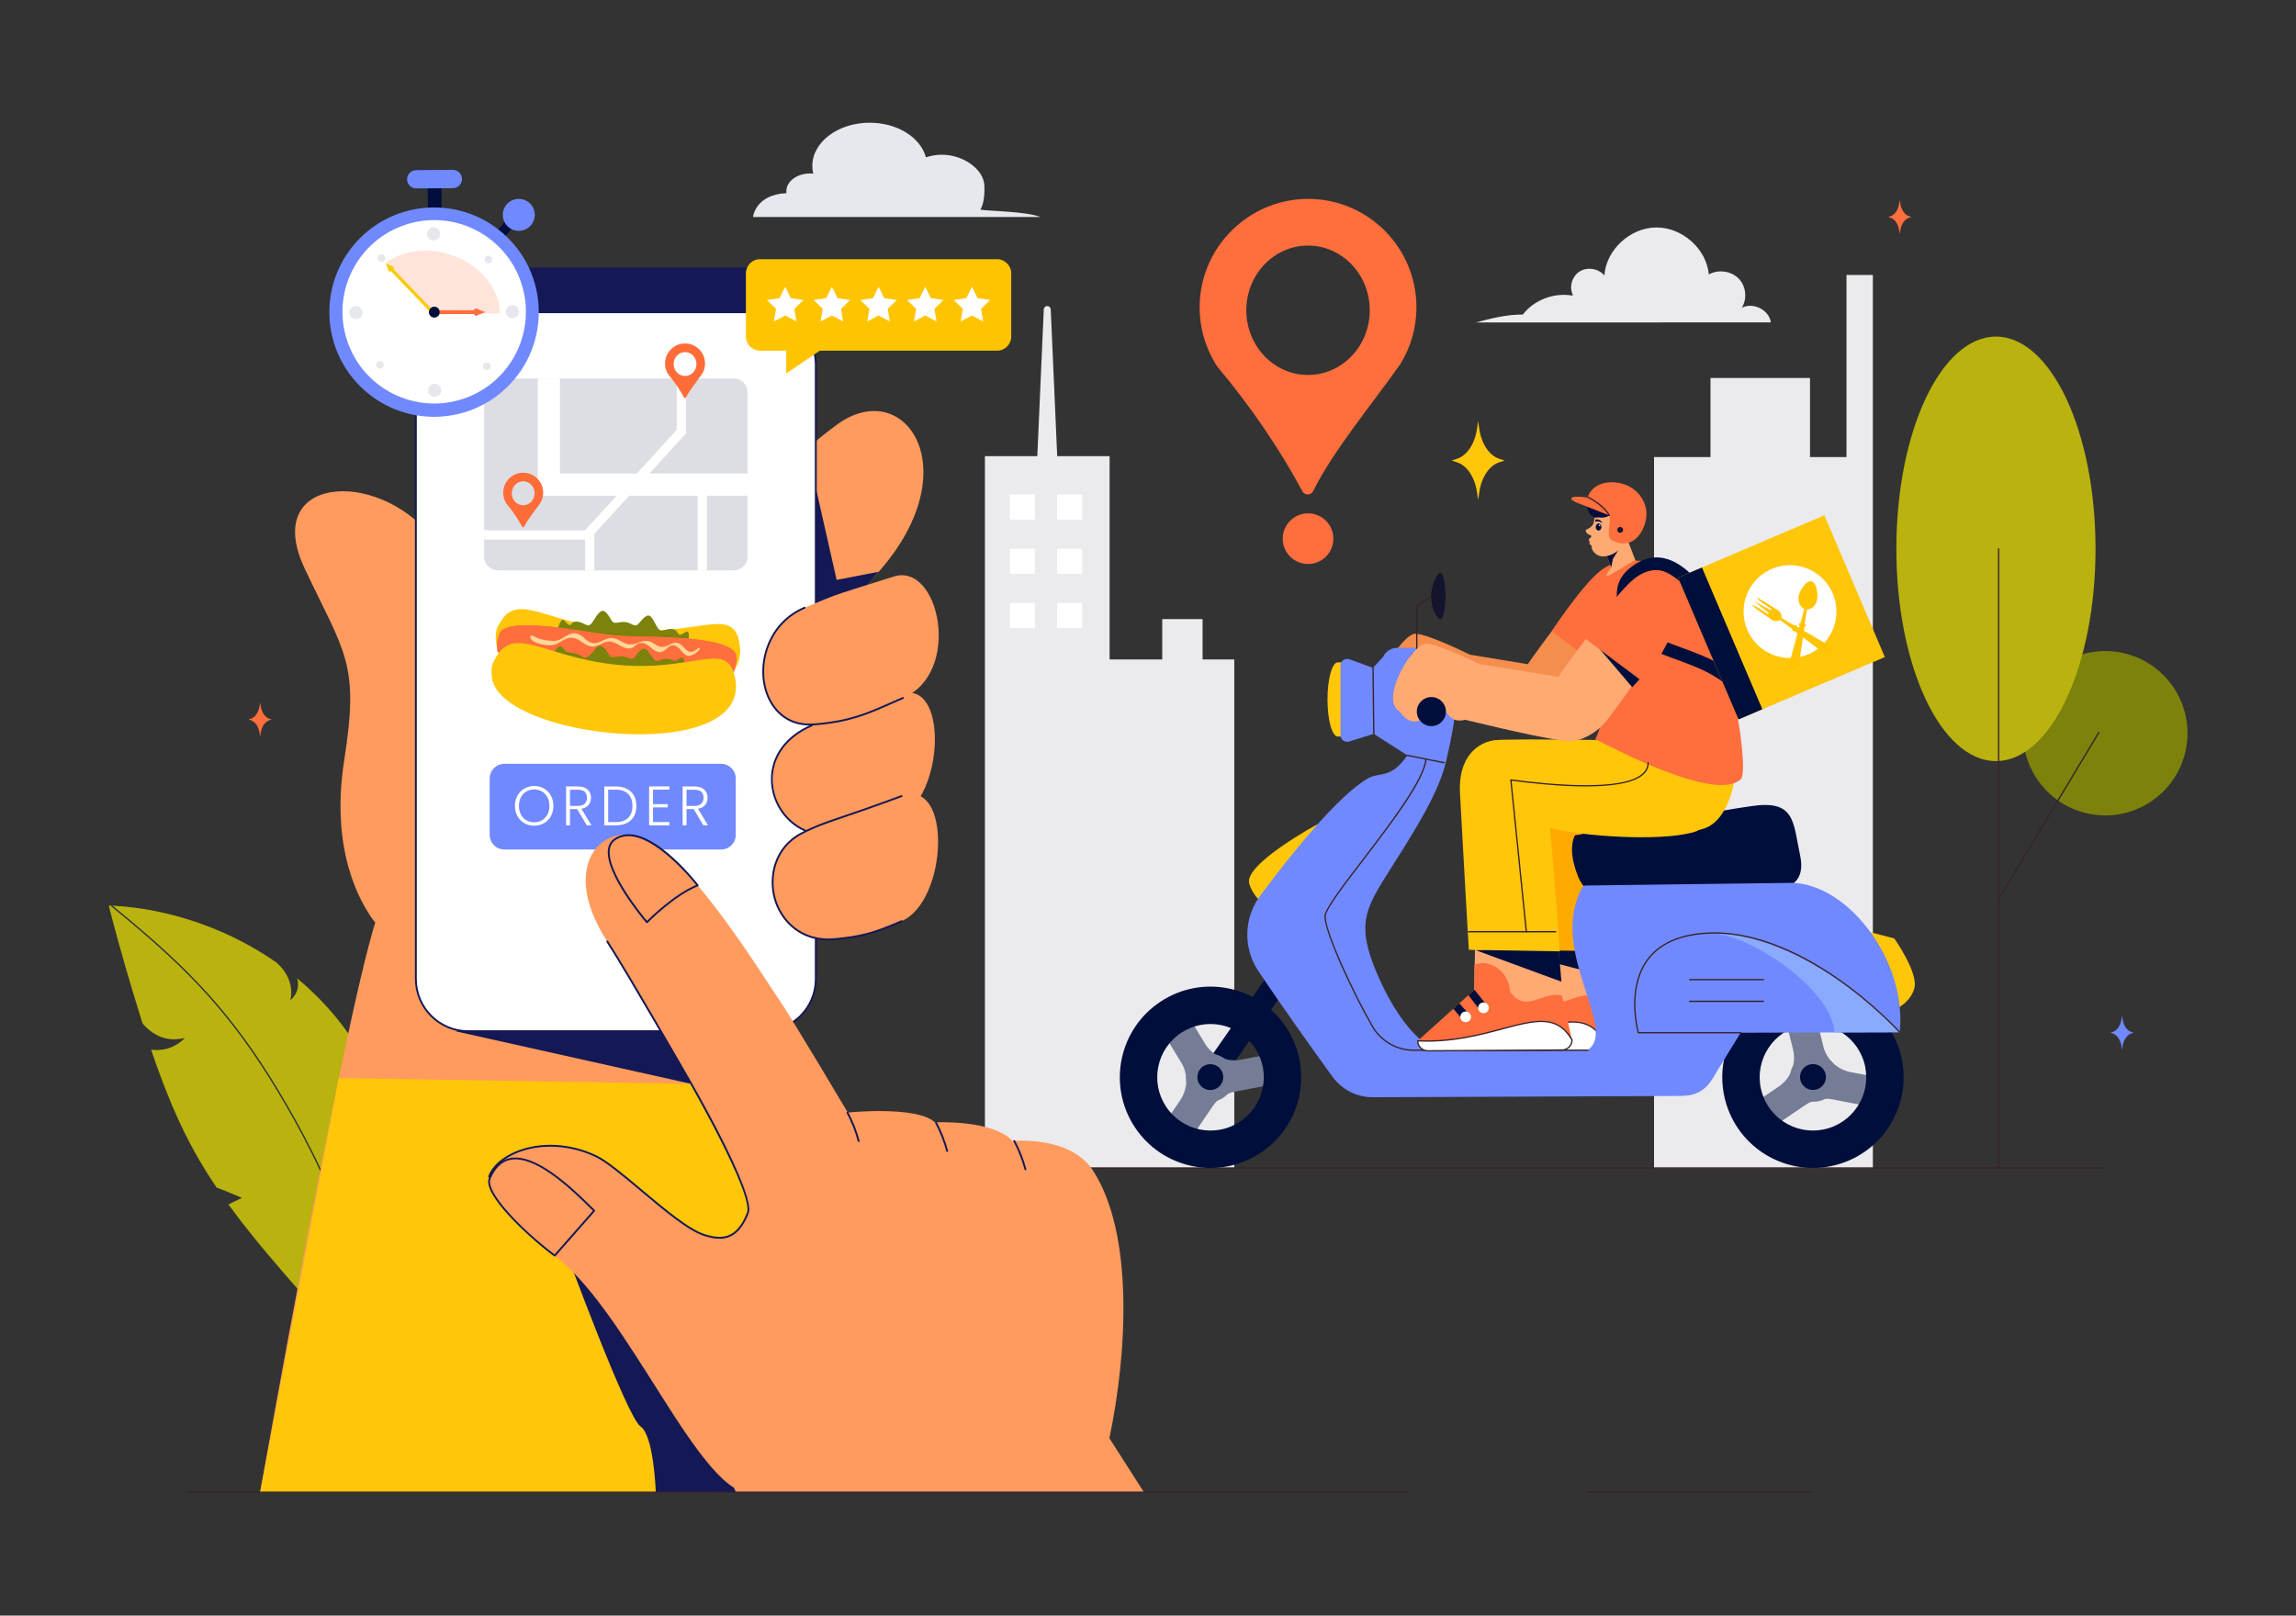 <svg version="1.1" id="Layer_1" xmlns="http://www.w3.org/2000/svg" xmlns:xlink="http://www.w3.org/1999/xlink" x="0px" y="0px" viewBox="0 0 1364 960" style="enable-background:new 0 0 1364 960;" xml:space="preserve">
<rect x="0" y="0" width="1364" height="960" fill="#333333" stroke="none"/>
<g>
	<polygon style="fill:#EBEBED;" points="1096.955,163.389 1096.955,199.798 1096.955,271.597 1075.289,271.597 1075.289,225.453 
		1075.289,224.601 1016.163,224.601 1016.163,271.597 982.628,271.597 982.628,694.091 1112.625,694.091 1112.625,271.597 
		1112.625,199.798 1112.625,163.389"></polygon>
	<g>
		<path style="fill:#EBEBED;" d="M714.434,391.867v-23.975h-23.975v23.975h-31.27V271.066h-31.125l-3.847-87.225
			c-0.049-1.056-0.898-1.927-1.974-1.975c-1.141-0.051-2.107,0.834-2.157,1.975l-3.846,87.225h-31.126v120.801v21.653v280.494
			h148.152V391.867H714.434z"></path>
		<rect x="599.918" y="293.844" style="fill:#FFFFFF;" width="14.87" height="14.87"></rect>
		<rect x="628.006" y="293.844" style="fill:#FFFFFF;" width="14.87" height="14.87"></rect>
		<rect x="599.918" y="326.063" style="fill:#FFFFFF;" width="14.87" height="14.87"></rect>
		<rect x="628.006" y="326.063" style="fill:#FFFFFF;" width="14.87" height="14.87"></rect>
		<rect x="599.918" y="358.282" style="fill:#FFFFFF;" width="14.87" height="14.87"></rect>
		<rect x="628.006" y="358.282" style="fill:#FFFFFF;" width="14.87" height="14.87"></rect>
	</g>
	<g>
		
			<ellipse transform="matrix(0.23 -0.973 0.973 0.23 539.566 1552.33)" style="fill:#7C820B;" cx="1250.51" cy="435.279" rx="48.841" ry="48.841"></ellipse>
		<ellipse style="fill:#BAB20F;" cx="1185.743" cy="326.134" rx="59.163" ry="126.13"></ellipse>
		<g>
			<path style="fill:#362229;" d="M1187.342,694.398c-0.213,0-0.385-0.172-0.385-0.385V326.135c0-0.213,0.172-0.385,0.385-0.385
				c0.213,0,0.385,0.172,0.385,0.385v367.879C1187.727,694.227,1187.555,694.398,1187.342,694.398z"></path>
		</g>
		<g>
			<path style="fill:#362229;" d="M1187.342,534.734c-0.067,0-0.136-0.017-0.198-0.055c-0.182-0.11-0.241-0.346-0.132-0.529
				l59.505-99.07c0.109-0.181,0.346-0.243,0.528-0.131c0.182,0.11,0.241,0.346,0.132,0.529l-59.505,99.07
				C1187.6,534.667,1187.473,534.734,1187.342,534.734z"></path>
		</g>
	</g>
	<g>
		<path style="fill:#BAB20F;" d="M128.645,705.617c5.037,1.923,10.061,3.978,15.068,6.167c0,0-3.589,1.828-8.006,3.902
			c7.743,10.659,15.82,20.646,23.748,30.076c0.31,0.352,0.613,0.707,0.916,1.064c5.956,7.116,11.809,13.824,17.316,20.051
			c0.193,0.208,0.331,0.376,0.524,0.585c13.884,15.687,25.507,28.282,31.066,34.093c1.438,1.501,2.461,2.546,3,3.086
			c0.271,0.285,0.429,0.424,0.429,0.424c0,0,0.123-0.182,0.325-0.54c0.35-0.596,0.985-1.682,1.832-3.244
			c7.786-13.192,34.48-71.348,15.338-138.166c-0.081-0.291-0.155-0.584-0.26-0.926c-3.009-10.392-7.127-20.769-12.428-30.784
			c-0.2-0.367-0.4-0.733-0.601-1.099c-0.244-0.539-0.56-1.112-0.846-1.628c-10.506-18.963-24.533-34.841-39.496-47.347
			c1.501,5.73-0.502,9.762-4.082,13.041c1.343-5.379,0.753-14.589-8.347-22.499c-9.871-6.868-19.938-12.411-29.604-16.828
			c-0.266-0.15-0.565-0.258-0.836-0.403c-35.237-15.76-64.12-16.293-68.414-16.499c-0.41-0.019-0.636-0.015-0.636-0.015
			c0,0,0.041,0.212,0.139,0.593c0.651,2.838,3.989,15.807,9.099,33.558c0.089,0.275,0.178,0.55,0.23,0.862
			c2.972,10.234,6.443,21.976,10.382,34.447c0.115,0.406,0.369,0.831,0.661,1.153c7.071,7.616,15.055,10.446,24.771,7.974
			c-5.319,5.291-11.825,8.017-20.167,7c1.614,4.852,3.341,9.76,5.177,14.684c0.092,0.281,0.198,0.495,0.289,0.776
			c5.612,15.04,12.047,30.266,20.349,45.237C119.677,691.8,124.102,698.865,128.645,705.617z"></path>
		<g>
			<path style="fill:#272F3B;" d="M212.652,804.729l-0.75-0.176c12.044-51.385-27.46-124.979-52.08-164.274
				c-27.341-43.637-54.061-69.423-93.802-101.745l0.485-0.597c39.806,32.373,66.571,58.206,93.969,101.934
				C185.158,679.267,224.759,753.072,212.652,804.729z"></path>
		</g>
	</g>
	<g>
		<path style="fill:#362229;" d="M1250.427,694.398H221.511c-0.213,0-0.385-0.172-0.385-0.385s0.172-0.385,0.385-0.385h1028.917
			c0.213,0,0.385,0.172,0.385,0.385S1250.64,694.398,1250.427,694.398z"></path>
	</g>
	<g>
		<path style="fill:#FF9B5E;" d="M447.877,594.727c1.336-56.877-64.693-93.204-123.442-104.561
			c2.996-4.615,4.356-8.746,3.472-12.044c-15.274-56.987-0.978-71.39-71.058-158.749C223.401,277.678,155.174,283.147,181,337.81
			c24.175,51.168,32.558,56.11,23.493,113.915c-8.296,52.902,8.926,83.734,17.454,95.279c0.303,0.411,0.635,0.793,0.98,1.158
			c-19.826,64.171-68.391,338.536-68.391,338.536h270.725C425.261,886.699,447.218,622.793,447.877,594.727z"></path>
		<polygon style="fill:#141855;" points="397.681,609.791 270.409,612.755 410.693,644.064"></polygon>
		<polygon style="fill:#FFC60A;" points="201.242,640.579 451.506,644.744 438.683,886.699 154.536,886.699"></polygon>
		<path style="fill:#141855;" d="M336.23,743.684c0,0,36.25,98.573,44.266,103.917c8.016,5.344,9.085,39.098,9.085,39.098h73.214
			L336.23,743.684z"></path>
		<g>
			<path style="fill:#FF9B5E;" d="M494.2,365.105c92.178-69.273,48.929-145.881,3.31-112.994
				c-50.182,36.177-198.593,191.596-204.669,198.188c-25.971,34.198-20.74,85.506,14.436,111.958
				c-0.001,0,19.037,14.667,19.037,14.667c33.751,26.002,82.047,20.718,109.319-12.016c21.163-25.773,39.871-40.831,69.136-89.72
				C513.035,461.36,492.924,366.176,494.2,365.105z"></path>
		</g>
		<path style="fill:#141855;" d="M485.16,292.099l11.873,52.488l24.901-4.829c0,0-23.77,28.293-37.528,31.874
			C442.646,382.5,485.16,292.099,485.16,292.099z"></path>
		<g>
			<path style="fill:#141855;" d="M464.762,159.005H266.941c-10.986,0-19.892,8.906-19.892,19.892v387.417
				c0,10.986,8.906,19.892,19.892,19.892h197.821c10.986,0,19.892-8.906,19.892-19.892V178.897
				C484.654,167.911,475.748,159.005,464.762,159.005z"></path>
			<path style="fill:#FFFFFF;" d="M453.585,612.755H278.119c-17.159,0-31.07-13.91-31.07-31.07V216.623
				c0-17.159,13.91-31.07,31.07-31.07h175.466c17.159,0,31.07,13.91,31.07,31.07v365.062
				C484.654,598.845,470.744,612.755,453.585,612.755z"></path>
			<g>
				<path style="fill:#141855;" d="M453.585,613.306H278.119c-17.435,0-31.62-14.184-31.62-31.62V216.623
					c0-17.436,14.184-31.62,31.62-31.62h175.466c17.435,0,31.62,14.184,31.62,31.62v365.063
					C485.204,599.122,471.02,613.306,453.585,613.306z M278.119,186.104c-16.829,0-30.52,13.691-30.52,30.52v365.063
					c0,16.829,13.691,30.52,30.52,30.52h175.466c16.829,0,30.52-13.691,30.52-30.52V216.623c0-16.829-13.691-30.52-30.52-30.52
					H278.119z"></path>
			</g>
		</g>
		<g>
			<g>
				<path style="fill:#FF9B5E;" d="M483.529,430.459c24.792-1.877,35.245-8.211,52.921-15.713
					c35.395-15.024,21.576-80.758-5.421-72.164c-34.512,10.986-30.521,8.993-53.048,18.547
					C441.626,376.546,447.268,433.205,483.529,430.459z"></path>
			</g>
			<g>
				<path style="fill:#FF9B5E;" d="M495.558,495.96c14.547-1.417,22.009-3.121,38.683-10.469
					c26.887-11.849,29.529-83.76-0.079-72.755c-39.073,14.524-44.271,14.539-58.04,21.628
					C446.127,449.809,457.695,499.649,495.558,495.96z"></path>
			</g>
			<g>
				<path style="fill:#FF9B5E;" d="M496.184,558.031c14.857-1.448,22.477-3.187,39.507-10.692
					c27.46-12.101,30.158-85.544-0.08-74.305c-39.905,14.833-45.213,14.849-59.276,22.089
					C445.7,510.897,457.514,561.799,496.184,558.031z"></path>
			</g>
			<g>
				<g>
					<path style="fill:#141855;" d="M480.971,431.108c-15.823,0-24.327-11.456-27.037-22.61
						c-4.033-16.599,2.949-39.02,23.832-47.876c0.279-0.12,0.602,0.011,0.721,0.291c0.119,0.279-0.012,0.603-0.292,0.721
						c-20.324,8.62-27.119,30.445-23.192,46.604c2.748,11.311,11.669,22.953,28.484,21.672c20.779-1.574,31.387-6.268,44.816-12.212
						c2.52-1.115,5.136-2.272,7.932-3.459c0.278-0.118,0.602,0.011,0.721,0.291c0.119,0.279-0.012,0.603-0.292,0.721
						c-2.791,1.185-5.401,2.341-7.916,3.454c-13.526,5.987-24.21,10.714-45.178,12.303
						C482.683,431.075,481.816,431.108,480.971,431.108z"></path>
				</g>
			</g>
			<g>
				<g>
					<path style="fill:#141855;" d="M478.322,494.063c-0.072,0-0.147-0.014-0.218-0.045c-12.035-5.199-20.118-17.657-20.112-30.999
						c0.005-14.055,8.797-25.904,24.12-32.508c0.278-0.124,0.602,0.009,0.723,0.287c0.12,0.279-0.008,0.603-0.287,0.723
						c-14.9,6.423-23.45,17.904-23.455,31.498c-0.005,12.91,7.81,24.962,19.448,29.989c0.279,0.12,0.407,0.444,0.287,0.723
						C478.738,493.938,478.535,494.063,478.322,494.063z"></path>
				</g>
			</g>
			<g>
				<g>
					<path style="fill:#141855;" d="M492.111,558.784c-18.427,0.001-28.829-12.686-32.219-24.201
						c-3.892-13.221-0.486-31.361,16.191-39.947c8.197-4.22,13.539-6.033,24.182-9.644c7.77-2.637,18.412-6.249,35.155-12.472
						c0.286-0.105,0.601,0.039,0.707,0.324c0.106,0.285-0.039,0.6-0.324,0.707c-16.758,6.228-27.408,9.843-35.184,12.481
						c-10.592,3.594-15.908,5.399-24.032,9.581c-16.121,8.301-19.407,25.857-15.639,38.659
						c3.517,11.945,14.838,25.187,35.184,23.212c14.621-1.424,22.356-3.164,39.338-10.648c0.279-0.12,0.603,0.005,0.725,0.283
						c0.122,0.277-0.004,0.602-0.281,0.725c-17.121,7.544-24.923,9.297-39.676,10.736
						C494.82,558.717,493.443,558.784,492.111,558.784z"></path>
				</g>
			</g>
		</g>
	</g>
	<g>
		<path style="fill:#7189FF;" d="M428.393,504.791H299.618c-4.809,0-8.707-3.898-8.707-8.707v-33.502
			c0-4.809,3.898-8.707,8.707-8.707h128.775c4.809,0,8.707,3.898,8.707,8.707v33.502C437.1,500.893,433.202,504.791,428.393,504.791
			z"></path>
		<g>
			<path style="fill:#FFFFFF;" d="M311.524,489.148c-1.74-1.002-3.111-2.401-4.113-4.196c-1.002-1.795-1.503-3.826-1.503-6.095
				c0-2.269,0.5-4.3,1.503-6.095c1.002-1.795,2.373-3.193,4.113-4.196c1.739-1.002,3.678-1.503,5.814-1.503
				c2.158,0,4.107,0.501,5.847,1.503c1.739,1.002,3.106,2.401,4.097,4.196s1.486,3.826,1.486,6.095c0,2.268-0.495,4.3-1.486,6.095
				c-0.991,1.795-2.357,3.194-4.097,4.196c-1.74,1.002-3.689,1.503-5.847,1.503C315.203,490.652,313.264,490.151,311.524,489.148z
				 M321.964,487.447c1.366-0.793,2.445-1.933,3.238-3.419c0.793-1.487,1.189-3.21,1.189-5.17s-0.396-3.678-1.189-5.154
				c-0.793-1.476-1.872-2.61-3.238-3.403c-1.366-0.793-2.907-1.189-4.625-1.189c-1.718,0-3.26,0.396-4.625,1.189
				c-1.366,0.793-2.445,1.927-3.238,3.403c-0.793,1.475-1.189,3.193-1.189,5.154s0.396,3.683,1.189,5.17
				c0.793,1.486,1.872,2.626,3.238,3.419c1.365,0.793,2.907,1.189,4.625,1.189C319.057,488.637,320.598,488.24,321.964,487.447z"></path>
			<path style="fill:#FFFFFF;" d="M348.591,490.42l-5.715-9.647h-4.262v9.647h-2.313v-23.092h6.937c2.577,0,4.531,0.617,5.864,1.85
				c1.332,1.234,1.999,2.853,1.999,4.857c0,1.673-0.479,3.1-1.437,4.278c-0.959,1.178-2.374,1.944-4.245,2.296l5.947,9.812H348.591z
				 M338.614,478.891h4.658c1.806,0,3.165-0.44,4.08-1.321c0.914-0.88,1.371-2.059,1.371-3.535c0-1.52-0.441-2.693-1.321-3.519
				c-0.881-0.826-2.269-1.239-4.163-1.239h-4.625V478.891z"></path>
			<path style="fill:#FFFFFF;" d="M372.409,468.716c1.828,0.925,3.226,2.258,4.196,3.997c0.969,1.74,1.453,3.811,1.453,6.211
				c0,2.379-0.485,4.432-1.453,6.161c-0.97,1.729-2.368,3.051-4.196,3.965c-1.829,0.914-4.02,1.371-6.574,1.371h-6.838v-23.092
				h6.838C368.389,467.328,370.58,467.791,372.409,468.716z M373.185,485.977c1.684-1.685,2.527-4.036,2.527-7.053
				c0-3.039-0.842-5.412-2.527-7.119c-1.685-1.707-4.135-2.56-7.351-2.56h-4.526v19.26h4.526
				C369.05,488.505,371.5,487.662,373.185,485.977z"></path>
			<path style="fill:#FFFFFF;" d="M387.935,469.211v8.622h8.754v1.916h-8.754v8.755h9.746v1.916h-12.058v-23.125h12.058v1.916
				H387.935z"></path>
			<path style="fill:#FFFFFF;" d="M417.833,490.42l-5.715-9.647h-4.262v9.647h-2.313v-23.092h6.937c2.577,0,4.531,0.617,5.864,1.85
				c1.332,1.234,1.999,2.853,1.999,4.857c0,1.673-0.479,3.1-1.437,4.278c-0.958,1.178-2.374,1.944-4.245,2.296l5.947,9.812H417.833z
				 M407.856,478.891h4.658c1.805,0,3.165-0.44,4.08-1.321c0.913-0.88,1.371-2.059,1.371-3.535c0-1.52-0.441-2.693-1.321-3.519
				c-0.881-0.826-2.268-1.239-4.163-1.239h-4.625V478.891z"></path>
		</g>
	</g>
	<g>
		<path style="fill:#FF9B5E;" d="M679.578,886.698H437.193l-1.168-2.673c-17.495-10.745-39.424-49.524-58.179-78.204
			c-8.542-13.059-23.794-37.161-41.043-53.518c-9.28-8.798-51.521-38.472-46.205-53.17c5.306-14.708,34.692-25.72,63.362-12.158
			c14.637,6.934,47.905,41.729,64.529,46.922c11.482,3.585,19.81,2.049,25.761-13.091c4.404-11.216-35.604-80.314-35.604-80.314
			s-36.085-62.85-47.875-81.02c-29.807-45.959-1.844-73.707,24.593-60.033c27.655,14.299,71.054,85.568,77.343,94.408
			c6.279,8.829,40.951,67.244,40.951,67.244s40.961-4.21,51.716,5.818c0,0,34.365-1.752,46.154,11.103
			c0,0,33.985-3.411,47.526,17.157c24.695,37.519,20.639,108.809,10.007,159.459L679.578,886.698z"></path>
		<g>
			<path style="fill:#141855;" d="M427.454,736.083c-2.991,0-6.069-0.705-9.129-1.661c-9.433-2.948-23.787-15.002-37.669-26.658
				c-10.581-8.885-20.574-17.278-26.933-20.29c-15.264-7.224-32.736-8.089-46.737-2.312c-8.041,3.317-13.827,8.476-15.875,14.154
				c-0.103,0.285-0.419,0.431-0.704,0.331c-0.286-0.103-0.434-0.419-0.331-0.705c2.153-5.968,8.163-11.362,16.49-14.797
				c14.283-5.893,32.087-5.02,47.627,2.334c6.487,3.073,16.534,11.51,27.17,20.441c13.798,11.588,28.067,23.569,37.289,26.451
				c10.729,3.349,19.1,2.463,25.09-12.763c4.256-10.846-35.17-79.156-35.569-79.845c-0.362-0.631-36.221-63.041-47.864-80.992
				c-0.165-0.256-0.093-0.596,0.162-0.762c0.254-0.163,0.596-0.092,0.76,0.162c11.659,17.976,47.533,80.413,47.894,81.041
				c1.638,2.829,40.088,69.461,35.639,80.796C440.181,732.672,434.031,736.083,427.454,736.083z"></path>
		</g>
		<g>
			<path style="fill:#141855;" d="M510.107,678.557c-0.243,0-0.466-0.162-0.531-0.408c-1.541-5.794-3.755-11.415-6.578-16.703
				c-0.143-0.268-0.042-0.601,0.226-0.744c0.266-0.143,0.601-0.042,0.744,0.227c2.863,5.362,5.108,11.061,6.672,16.937
				c0.078,0.294-0.097,0.595-0.391,0.674C510.201,678.552,510.153,678.557,510.107,678.557z"></path>
		</g>
		<g>
			<path style="fill:#141855;" d="M562.69,684.517c-0.243,0-0.466-0.162-0.531-0.408c-1.541-5.794-3.754-11.414-6.577-16.703
				c-0.143-0.268-0.042-0.602,0.226-0.745c0.267-0.143,0.601-0.042,0.744,0.227c2.863,5.364,5.107,11.062,6.671,16.937
				c0.078,0.294-0.097,0.595-0.391,0.673C562.785,684.511,562.737,684.517,562.69,684.517z"></path>
		</g>
		<g>
			<path style="fill:#141855;" d="M609.178,695.377c-0.243,0-0.466-0.162-0.531-0.408c-1.541-5.794-3.754-11.414-6.577-16.703
				c-0.143-0.267-0.042-0.602,0.226-0.744c0.266-0.142,0.602-0.042,0.744,0.227c2.863,5.364,5.107,11.062,6.671,16.937
				c0.078,0.294-0.097,0.595-0.391,0.674C609.273,695.372,609.225,695.377,609.178,695.377z"></path>
		</g>
		<g>
			<path style="fill:#141855;" d="M384.327,548.558c-0.006,0-0.012,0-0.018,0c-0.154-0.005-0.3-0.075-0.4-0.192
				c-1.004-1.173-24.578-28.895-22.733-43.575c0.349-2.779,1.597-4.941,3.71-6.426c18.455-12.974,48.744,25.752,50.025,27.407
				c0.106,0.136,0.141,0.316,0.095,0.482c-0.046,0.167-0.168,0.303-0.329,0.365c-14.042,5.52-29.798,21.61-29.956,21.772
				C384.617,548.498,384.475,548.558,384.327,548.558z M373.334,496.849c-2.774,0-5.416,0.728-7.815,2.416
				c-1.848,1.299-2.942,3.204-3.251,5.662c-1.66,13.204,18.998,38.554,22.094,42.266c2.591-2.579,16.457-16.018,29.226-21.32
				C410.273,521.756,389.547,496.849,373.334,496.849z"></path>
		</g>
		<g>
			<path style="fill:#141855;" d="M329.526,746.662c-0.116,0-0.232-0.036-0.33-0.111c-17.869-13.424-42.561-37.467-38.812-46.433
				c2.865-6.851,7.092-10.885,12.564-11.988c15.755-3.161,37.905,18.596,48.548,29.059c0.672,0.661,1.297,1.275,1.869,1.833
				c0.21,0.205,0.222,0.537,0.029,0.757l-23.455,26.697C329.831,746.599,329.679,746.662,329.526,746.662z M306.227,688.913
				c-1.047,0-2.068,0.096-3.063,0.295c-5.092,1.027-9.051,4.84-11.766,11.334c-3.07,7.342,17.127,29.02,38.051,44.823l22.774-25.921
				c-0.469-0.459-0.97-0.951-1.499-1.472C340.904,708.319,321.164,688.913,306.227,688.913z"></path>
		</g>
	</g>
	<g>
		<path style="fill:#F58D4C;" d="M848.003,419.301c0,0,41.141,10.237,59.556,12.877c28.787,4.127,28.007-32.726,2.336-37.108
			c-18.337-3.13-53.148-8.664-53.148-8.664L848.003,419.301z"></path>
		<g>
			<path style="fill:#F58D4C;" d="M873.55,389.195c0,0-24.323-12.188-32.502-12.635c-8.18-0.448-30.673,35.275-15.646,40.381
				c1.608,2.993,6.158,7.519,11.846,5.315c0,0,0.362-12.3,5.331-12.423c3.99-0.099,5.171,1.866,5.171,1.866
				c7.01,4.192,5.865,17.588,26.072,5.848L873.55,389.195z"></path>
		</g>
		<g>
			<polygon style="fill:#FFA973;" points="946.964,596.805 894.393,596.024 894.993,563.098 944.205,559.604"></polygon>
			<polygon style="fill:#000E3B;" points="945.275,577.815 895.343,564.935 944.443,561.748"></polygon>
			<path style="fill:#FF6E3D;" d="M946.603,591.931c-11.632-2.996-21.58,11.349-30.984-2.639
				c-0.053-9.028-7.891-16.807-16.92-16.754l-4.113,1.041l0.014,14.887l-33.664,30.348l91.657-0.542L946.603,591.931z"></path>
			<path style="fill:#FFFFFF;" d="M946.667,624.266l-79.735,0.473c-3.292,0.019-5.977-2.634-5.996-5.926l0,0
				c48.13,2.315,76.68-26.669,91.657-0.542l0,0C952.612,621.563,949.959,624.247,946.667,624.266z"></path>
			<g>
				<path style="fill:#362229;" d="M866.896,625.123c-3.482,0-6.325-2.821-6.345-6.308c-0.001-0.105,0.042-0.207,0.119-0.28
					c0.076-0.073,0.183-0.106,0.285-0.106c19.91,0.951,36.659-3.51,50.114-7.101c19.128-5.104,32.948-8.792,41.859,6.752
					c0.033,0.057,0.05,0.122,0.051,0.189c0.01,1.695-0.641,3.292-1.833,4.499c-1.192,1.205-2.782,1.875-4.477,1.884l-79.735,0.472
					C866.922,625.123,866.909,625.123,866.896,625.123z M861.338,619.217c0.225,2.874,2.635,5.137,5.558,5.137
					c0.011,0,0.022,0,0.033,0l79.735-0.472c1.489-0.01,2.886-0.597,3.933-1.656c1.024-1.036,1.593-2.401,1.61-3.853
					c-8.616-14.925-21.482-11.493-40.941-6.3C897.855,615.651,881.185,620.107,861.338,619.217z"></path>
			</g>
			<polygon style="fill:#000E3B;" points="886.889,605.395 882.121,599.759 885.637,596.53 890.806,602.282"></polygon>
			<polygon style="fill:#000E3B;" points="897.033,599.481 891.06,591.657 894.667,588.465 900.949,596.368"></polygon>
			<path style="fill:#FFFFFF;" d="M886.25,604.59c-0.01-1.756,1.405-3.189,3.162-3.199c1.756-0.01,3.189,1.405,3.199,3.162
				s-1.405,3.189-3.162,3.199C887.692,607.762,886.26,606.347,886.25,604.59z"></path>
			<path style="fill:#FFFFFF;" d="M896.828,599.222c-0.01-1.756,1.405-3.189,3.162-3.199c1.756-0.01,3.189,1.405,3.199,3.162
				c0.01,1.756-1.405,3.188-3.162,3.199C898.27,602.394,896.838,600.979,896.828,599.222z"></path>
		</g>
		<path style="fill:#FFAA00;" d="M886.03,470.938c2.14,40.304,5.279,93.314,5.279,93.314l53.966,0.91c0,0-4.916-75.237-9.13-101.648
			C931.026,431.428,883.823,429.374,886.03,470.938z"></path>
		<g>
			<path style="fill:#FFC60A;" d="M742.159,525.168c3.624,11.569,15.484,16.675,15.484,16.675l25.235-52.157
				C782.878,489.685,738.535,513.598,742.159,525.168z"></path>
			<path style="fill:#000E3B;" d="M935.034,513.249c0.869,3.358,1.767,5.953,2.59,7.87c1.939,4.58,3.574,5.69,3.574,5.69
				l113.745,1.398c0,0,18.837,0.734,14.495-19.743c-4.344-20.478-2.863-33.429-29.362-29.399c-2.303,0.332-5.03,0.767-8.042,1.218
				c-31.483,4.995-96.386,16.096-96.386,16.096S932.143,501.988,935.034,513.249z"></path>
			<g>
				
					<rect x="743.305" y="539.46" transform="matrix(-0.82 -0.572 0.572 -0.82 1024.988 1512.059)" style="fill:#000E3B;" width="13.346" height="111.169"></rect>
				<g>
					<path style="fill:#757D96;" d="M691.262,668.306l14.843,10.092l14.313-21.045c3.072-4.517,7.807-7.634,13.171-8.67
						l24.994-4.827l-3.405-17.621l-17.759,3.429c-8.217,1.586-16.58-1.939-21.181-8.93l-9.319-15.343l-14.995,9.87l9.419,15.495
						c4.601,6.991,4.533,16.066-0.174,22.986L691.262,668.306z"></path>
				</g>
				
					<ellipse transform="matrix(0.202 -0.979 0.979 0.202 -52.988 1215.055)" style="fill:#757D96;" cx="719.018" cy="640.039" rx="14.246" ry="14.246"></ellipse>
				<path style="fill:#000E3B;" d="M725.453,635.804c-2.339-3.554-7.116-4.538-10.67-2.199c-3.554,2.339-4.538,7.116-2.199,10.67
					c2.339,3.554,7.116,4.538,10.67,2.199C726.807,644.135,727.792,639.358,725.453,635.804z"></path>
				<path style="fill:#000E3B;" d="M674.138,669.756c16.358,24.851,49.766,31.737,74.617,15.379
					c24.851-16.358,31.736-49.766,15.379-74.616c-16.358-24.851-49.763-31.732-74.613-15.375
					C664.669,611.502,657.781,644.905,674.138,669.756z M692.697,657.541c-9.611-14.602-5.565-34.232,9.036-43.843
					c14.601-9.611,34.232-5.565,43.843,9.037c9.614,14.606,5.565,34.231-9.036,43.842
					C721.938,676.188,702.311,672.147,692.697,657.541z"></path>
			</g>
			<g>
				<g>
					<path style="fill:#757D96;" d="M1116.662,640.346l-3.359,17.632l-25.001-4.76c-5.366-1.022-10.918,0.122-15.443,3.182
						l-21.086,14.26l-10.052-14.868l14.982-10.133c6.932-4.688,10.352-13.095,8.663-21.291l-4.26-17.439l17.582-3.624l4.297,17.617
						c1.689,8.197,8.156,14.566,16.377,16.131L1116.662,640.346z"></path>
				</g>
				
					<ellipse transform="matrix(0.55 -0.835 0.835 0.55 -49.465 1188.19)" style="fill:#757D96;" cx="1077.564" cy="639.985" rx="14.246" ry="14.246"></ellipse>
				<circle style="fill:#000E3B;" cx="1077.048" cy="639.985" r="7.703"></circle>
				<path style="fill:#000E3B;" d="M1066.161,587.381c-29.139,6.006-47.894,34.492-41.888,63.631
					c6.006,29.139,34.498,47.893,63.636,41.887c29.139-6.006,47.893-34.498,41.888-63.637
					C1123.79,600.124,1095.299,581.375,1066.161,587.381z M1083.424,671.139c-17.12,3.529-33.861-7.485-37.391-24.612
					c-3.529-17.121,7.491-33.863,24.612-37.391c17.121-3.529,33.862,7.491,37.391,24.612
					C1111.565,650.874,1100.544,667.61,1083.424,671.139z"></path>
			</g>
			<path style="fill:#FFC60A;" d="M794.699,393.595h2.67v44.047h-2.67c-3.354,0-6.074-9.86-6.074-22.023v0
				C788.625,403.455,791.344,393.595,794.699,393.595z"></path>
			<path style="fill:#FFC60A;" d="M1109.958,553.639l15.382,3.989c0,0,14.672,20.621,11.865,29.903
				c-2.807,9.282-12.52,12.769-12.52,12.769L1109.958,553.639z"></path>
			<path style="fill:#7189FF;" d="M858.996,452.721l-20.165-2.098l-22.683-14.546l-14.679,4.538
				c-2.532,0.783-5.098-1.11-5.098-3.759V395.47c0-2.73,2.712-4.631,5.278-3.699l14.039,5.096l6.043-6.622
				c1.476-3.205,4.682-5.258,8.21-5.258h24.817C854.758,384.987,875.711,383.294,858.996,452.721z"></path>
			<path style="fill:#7189FF;" d="M747.434,576.785c13.416,20.228,32.857,47.389,44.107,62.949
				c5.6,7.745,14.589,12.315,24.147,12.274l182.617-0.773c8.3-0.035,14.558-2.435,19.719-11.25
				c3.475-5.935,16.079-26.321,16.079-26.321l94.497-0.264c4.422-42.943-31.014-88.232-64.08-88.788L941.514,526.2
				c-0.569,0.47-1.318,0.793-1.666,1.435c-20.263,37.391,21.892,84.216,3.342,96.253l-84.654,0.819
				c-11.77,0.081-28.343-17.422-40.617-46.502c-11.546-27.354-7.641-36.845,5.555-57.749c15.379-24.362,30.885-48.059,35.521-67.735
				l-13.004-8.138c0,0-8.144,1.49-8.152,1.498c-10.765,17.688-17.751,12.196-25.161,16.437
				c-18.131,10.377-46.61,46.297-64.047,69.77C738.899,545.39,738.413,563.183,747.434,576.785z"></path>
			<path style="fill:#8AAAFF;" d="M1016.667,554.372c27.659,2.314,72.749,36.373,73.054,59.136l38.878-0.109
				C1114.969,597.266,1063.46,554.498,1016.667,554.372z"></path>
			<g>
				<path style="fill:#362229;" d="M816.147,436.461c-0.211,0-0.382-0.169-0.385-0.38l-0.459-39.209
					c-0.002-0.213,0.168-0.387,0.381-0.389c0.001,0,0.003,0,0.004,0c0.211,0,0.382,0.169,0.385,0.38l0.459,39.209
					c0.002,0.213-0.168,0.387-0.381,0.389C816.15,436.461,816.149,436.461,816.147,436.461z"></path>
			</g>
			<g>
				<path style="fill:#362229;" d="M857.93,453.612c-0.025,0-0.05-0.002-0.076-0.008l-21.869-4.381
					c-0.208-0.041-0.344-0.244-0.302-0.452c0.041-0.21,0.244-0.35,0.453-0.302l21.869,4.381c0.208,0.041,0.344,0.244,0.302,0.452
					C858.271,453.487,858.11,453.612,857.93,453.612z"></path>
			</g>
			<g>
				<path style="fill:#362229;" d="M1034.102,614.048h-60.798c-0.171,0-0.322-0.113-0.37-0.277c-0.07-0.24-6.83-24.189,4.103-41.573
					c5.771-9.176,15.393-14.949,28.6-17.156c31.777-5.317,63.605,10.774,84.709,25.209c22.838,15.62,38.385,32.721,38.539,32.891
					c0.142,0.158,0.13,0.401-0.028,0.544c-0.158,0.142-0.401,0.131-0.544-0.028c-0.154-0.17-15.649-17.212-38.416-32.782
					c-20.983-14.348-52.609-30.347-84.133-25.076c-12.98,2.171-22.426,7.826-28.075,16.808c-10.12,16.09-4.808,37.959-4.091,40.671
					h60.504c0.213,0,0.385,0.172,0.385,0.385C1034.487,613.876,1034.315,614.048,1034.102,614.048z"></path>
			</g>
			<g>
				<path style="fill:#362229;" d="M1047.626,582.485h-43.831c-0.213,0-0.385-0.172-0.385-0.385s0.172-0.385,0.385-0.385h43.831
					c0.213,0,0.385,0.172,0.385,0.385S1047.839,582.485,1047.626,582.485z"></path>
			</g>
			<g>
				<path style="fill:#362229;" d="M1047.626,595.384h-43.831c-0.213,0-0.385-0.172-0.385-0.385s0.172-0.385,0.385-0.385h43.831
					c0.213,0,0.385,0.172,0.385,0.385S1047.839,595.384,1047.626,595.384z"></path>
			</g>
			<g>
				<path style="fill:#362229;" d="M943.443,624.448H839.85c-10.209,0-19.724-5.486-24.832-14.318
					c-11.224-19.406-28.015-55.427-28.213-65.422c-0.085-4.324,9.937-17.432,22.625-34.03c16.28-21.295,36.541-47.797,37.271-59.646
					c0.013-0.212,0.204-0.345,0.408-0.361c0.212,0.013,0.374,0.195,0.36,0.408c-0.745,12.083-20.233,37.575-37.427,60.067
					c-12.098,15.825-22.547,29.493-22.467,33.547c0.195,9.881,16.925,45.716,28.109,65.052c4.971,8.594,14.231,13.934,24.166,13.934
					h103.593c0.213,0,0.385,0.172,0.385,0.385S943.655,624.448,943.443,624.448z"></path>
			</g>
		</g>
		<g>
			<g>
				<path style="fill:#362229;" d="M841.677,392.254c-0.213,0-0.385-0.172-0.385-0.385v-31.788c0-0.128,0.064-0.248,0.17-0.319
					l11.411-7.696c0.176-0.121,0.416-0.073,0.534,0.104c0.119,0.176,0.073,0.415-0.104,0.534l-11.241,7.582v31.583
					C842.063,392.082,841.89,392.254,841.677,392.254z"></path>
			</g>
			<path style="fill:#14142E;" d="M850.204,354.693c0,7.665,3.909,13.361,5.552,13.361s2.976-6.214,2.976-13.879
				s-1.333-13.879-2.976-13.879S850.204,347.028,850.204,354.693z"></path>
			
				<rect x="838.559" y="388.343" transform="matrix(-1 -1.224647e-16 1.224647e-16 -1 1683.355 781.506)" style="fill:#14142E;" width="6.237" height="4.82"></rect>
		</g>
		<path style="fill:#F58D4C;" d="M951.855,340.765c18.627-14.106,28.581,4.545,24.292,16.295
			c-6.184,16.943-29.698,50.794-41.466,66.014c-20.219,25.523-50.741,6.193-34.453-17.771
			C909.922,390.727,938.596,350.805,951.855,340.765z"></path>
		<path style="fill:#FF6E3D;" d="M921.779,375.089l34.456,25.826c0,0,27.789-40.376,22.143-54.073
			c-6.507-15.785-18.338-14.745-27.221-7.973C940.091,347.307,921.779,375.089,921.779,375.089z"></path>
		<polygon style="fill:#000E3B;" points="830.194,421.36 851.116,431.173 853.203,416.716 830.194,406.094"></polygon>
		<g>
			<polygon style="fill:#FFA973;" points="928.262,596.472 875.691,595.691 876.29,562.765 925.502,559.272"></polygon>
			<polygon style="fill:#000E3B;" points="927.607,583.331 876.641,564.602 925.741,561.416"></polygon>
			<path style="fill:#FF6E3D;" d="M927.9,591.598c-11.632-2.996-21.58,11.349-30.984-2.639c-0.053-9.028-7.891-16.807-16.92-16.754
				l-4.113,1.041l0.014,14.886l-33.664,30.348l91.657-0.542L927.9,591.598z"></path>
			<path style="fill:#FFFFFF;" d="M927.964,623.934l-79.735,0.473c-3.292,0.019-5.977-2.634-5.996-5.926l0,0
				c48.13,2.315,76.68-26.669,91.657-0.542l0,0C933.91,621.23,931.257,623.914,927.964,623.934z"></path>
			<g>
				<path style="fill:#362229;" d="M848.196,624.791c-3.484,0-6.328-2.822-6.348-6.309c-0.001-0.105,0.042-0.207,0.119-0.28
					c0.076-0.073,0.176-0.098,0.285-0.106c19.914,0.95,36.659-3.51,50.115-7.101c19.127-5.104,32.948-8.792,41.858,6.752
					c0.033,0.057,0.051,0.122,0.051,0.189c0.02,3.499-2.81,6.363-6.309,6.383l-79.735,0.473
					C848.22,624.791,848.208,624.791,848.196,624.791z M842.636,618.884c0.225,2.874,2.636,5.138,5.561,5.138c0.01,0,0.02,0,0.031,0
					l79.735-0.473l0,0c3.041-0.018,5.507-2.48,5.543-5.51c-8.614-14.925-21.481-11.493-40.941-6.3
					C879.152,615.317,862.477,619.773,842.636,618.884z"></path>
			</g>
			<polygon style="fill:#000E3B;" points="868.187,605.062 863.418,599.426 866.935,596.197 872.103,601.949"></polygon>
			<polygon style="fill:#000E3B;" points="878.33,599.148 872.357,591.324 875.965,588.132 882.247,596.035"></polygon>
			<path style="fill:#FFFFFF;" d="M867.548,604.257c-0.01-1.756,1.405-3.189,3.162-3.199c1.756-0.01,3.189,1.405,3.199,3.162
				c0.01,1.756-1.405,3.189-3.162,3.199C868.99,607.429,867.558,606.014,867.548,604.257z"></path>
			<path style="fill:#FFFFFF;" d="M878.125,598.89c-0.01-1.756,1.405-3.189,3.162-3.199c1.756-0.01,3.188,1.405,3.199,3.162
				c0.01,1.756-1.405,3.189-3.162,3.199C879.568,602.062,878.135,600.646,878.125,598.89z"></path>
		</g>
		<polygon style="fill:#FFA973;" points="973.895,339.089 953.219,343.018 957.215,337.149 951.383,321.932 965.29,316.609"></polygon>
		<polygon style="fill:#000E3B;" points="961.631,326.554 958.166,332.149 957.215,337.149 954.301,329.608"></polygon>
		<path style="fill:#FFC60A;" d="M1010.289,440.374c-34.539-0.184-92.738-1.398-117.938-0.803
			c-33.122,0.782-14.08,41.551,31.194,52.985c16.052,4.054,61.225,7.726,82.303,2.042
			C1026.801,488.947,1031.831,440.488,1010.289,440.374z"></path>
		<path style="fill:#FFC60A;" d="M1019.353,412.801l-54.948,14.518l2.064,69.004c0,0,18.099,2.72,44.62-3.632
			C1033.352,487.359,1039.094,435.295,1019.353,412.801z"></path>
		<path style="fill:#FFC60A;" d="M867.328,471.082c2.14,40.304,5.279,93.314,5.279,93.314l53.966,0.91
			c0,0-4.916-75.237-9.13-101.648C912.323,431.571,865.12,429.517,867.328,471.082z"></path>
		<path style="fill:#FF6E3D;" d="M947.701,439.221c8.731,4.246,71.969,38.327,86.739,23.558c5.025-8.35-8.496-97.086-36.534-119.761
			c-12.273-9.926-20.224-9.539-27.13-9.958c-9.307,5.439-19.022,12.525-15.779,7.278c0,0-7.901,7.305-9.012,23.027
			C944.552,383.609,958.342,419.856,947.701,439.221z"></path>
		<g>
			<path style="fill:#000E3B;" d="M1037.344,420.441c-10.418-17.219-26.606-23.124-40.889-28.334
				c-12.575-4.588-24.453-8.92-30.363-20.051c-7.95-14.975-7.427-26.404,1.555-33.971c17.448-14.699,31.453-1.996,37.433,3.428
				l-5.172,5.704c-9.5-8.617-17.012-11.91-27.3-3.243c-3.769,3.175-7.84,9.166,0.285,24.471c4.525,8.522,14.57,12.186,26.201,16.429
				c15.476,5.645,33.017,12.044,44.838,31.582L1037.344,420.441z"></path>
		</g>
		<path style="fill:#FFA973;" d="M947.629,306.971c-0.814,2.026-0.537,3.471-1.296,4.663c-1.824,2.865-4.34,2.78-4.298,3.6
			c0.089,1.735,1.958,2.568,3.398,3.103c-0.168,1.545-1.249,1.334-1.484,2.064c-0.366,1.138,0.648,1.499,0.648,1.499
			s-0.661,0.903-0.27,1.294c0.344,0.344,0.732,0.596,0.732,0.596c0.868,0.733,0.213,1.737,1.08,3.215
			c1.816,3.094,5.263,4.564,9.898,3.038c3.155-1.038,6.377-3.095,7.693-6.325C970.683,313.243,958.078,298.482,947.629,306.971z"></path>
		<path style="fill:#000E3B;" d="M977.616,309.009c0.681-2.398-1-5.195-3.437-5.72c-1.19-0.256-2.654-0.133-3.365-1.121
			c-0.796-3.48-0.141-5.877-4.456-7.49c-3.399-1.539-6.712,0.161-9.901,1.14c-4.086-0.848-4.593-7.13-10.316-4.046
			c-5.834,3.126-3.962,17.31,3.631,15.638c2.513,0.519,5.339-0.081,7.199-1.85c-0.92,3.831-0.35,4.912,1.022,8.605
			c1.07-6.536,3.706-4.182,4.589-2.28c0.589,1.269,0.253,3.68-2.183,6.257c-0.237,2.121,11.498,2.107,12.276-2.375
			C973.813,313.192,976.847,311.717,977.616,309.009z"></path>
		<path style="fill:#FFA973;" d="M972.11,345.354c18.627-14.106,28.581,4.545,24.292,16.295
			c-6.184,16.943-29.698,50.794-41.466,66.014c-20.219,25.523-50.741,6.193-34.453-17.771
			C930.177,395.316,958.852,355.394,972.11,345.354z"></path>
		<path style="fill:#FFA973;" d="M868.259,427.166c0,0,41.14,10.237,59.556,12.877c28.787,4.127,28.007-32.726,2.336-37.108
			c-18.337-3.13-53.148-8.664-53.148-8.664L868.259,427.166z"></path>
		<polygon style="fill:#000E3B;" points="948.254,383.226 969.681,408.352 976.421,400.946"></polygon>
		<path style="fill:#FF6E3D;" d="M942.035,379.678l34.456,25.826c0,0,27.789-40.376,22.143-54.073
			c-6.507-15.785-18.338-14.745-27.221-7.973C960.346,351.897,942.035,379.678,942.035,379.678z"></path>
		<path style="fill:#000E3B;" d="M951.311,313.705c0.243-1.115-0.297-2.252-1.205-2.539c-0.908-0.287-1.841,0.385-2.084,1.501
			s0.297,2.252,1.205,2.539C950.135,315.492,951.068,314.82,951.311,313.705z"></path>
		<path style="fill:#FFFFFF;" d="M950.668,312.287c0.021-0.232-0.14-0.441-0.36-0.467c-0.22-0.026-0.416,0.141-0.437,0.374
			c-0.021,0.232,0.14,0.441,0.36,0.467C950.451,312.686,950.647,312.519,950.668,312.287z"></path>
		<path style="fill:#000E3B;" d="M947.804,308.69c1.09-0.355,3.722,0.25,4.031,2.252c-0.63-0.693-2.124-1.476-3.619-1.018
			C947.582,310.119,947.563,308.769,947.804,308.69z"></path>
		<g>
			<path style="fill:#FFA973;" d="M879.83,395.094c0,0-24.322-12.188-32.502-12.635c-8.18-0.447-28.465,34.013-15.646,40.381
				c1.608,2.993,6.158,7.519,11.846,5.315c0,0,0.362-12.3,5.331-12.423c3.99-0.099,5.171,1.866,5.171,1.866
				c7.01,4.192,5.865,17.588,26.072,5.848L879.83,395.094z"></path>
		</g>
		<circle style="fill:#000E3B;" cx="850.345" cy="422.84" r="8.646"></circle>
		<g>
			<path style="fill:#FF6E3D;" d="M943.172,295.672c1.858-6.459,9.539-10.88,19.842-8.443c10.414,2.463,16.967,12.446,14.637,22.298
				c-2.33,9.852-9.757,17.027-20.298,11.405c-3.644-1.943,0.386-12.733-1.607-14.919
				C949.12,298.745,943.142,295.774,943.172,295.672z"></path>
			<path style="fill:#FF6E3D;" d="M956.057,306.285c0,0-17.065-6.727-18.932-7.479c-1.867-0.751-4.911-2.036-3.097-3.156
				c1.814-1.12,9.144,0.021,9.144,0.021C947.755,297.199,954.126,302.09,956.057,306.285z"></path>
			<g>
				<path style="fill:#362229;" d="M956.058,306.67c-0.14,0-0.274-0.076-0.343-0.208c-2.494-4.853-9.852-9.483-12.5-10.597
					c-0.196-0.082-0.288-0.307-0.206-0.504c0.083-0.197,0.308-0.287,0.504-0.205c2.372,0.997,10.15,5.63,12.887,10.954
					c0.097,0.189,0.023,0.421-0.167,0.519C956.177,306.657,956.117,306.67,956.058,306.67z"></path>
			</g>
			<circle style="fill:#14142E;" cx="962.52" cy="314.866" r="1.707"></circle>
		</g>
		
			<rect x="1011.015" y="320.736" transform="matrix(0.92 -0.392 0.392 0.92 -58.962 444.473)" style="fill:#FFC60A;" width="94.502" height="91.591"></rect>
		
			<rect x="1014.184" y="336.247" transform="matrix(0.92 -0.392 0.392 0.92 -67.96 431.452)" style="fill:#000E3B;" width="15.415" height="91.591"></rect>
		<g>
			<path style="fill:#362229;" d="M906.764,554.024c-0.195,0-0.362-0.147-0.382-0.346l-9.185-90.169
				c-0.012-0.117,0.031-0.233,0.115-0.315c0.085-0.083,0.205-0.116,0.32-0.105c24.033,3.233,66.121,7.111,77.98-3.257
				c2.083-1.822,3.14-4.044,3.14-6.604c0-0.213,0.172-0.384,0.385-0.384s0.385,0.172,0.385,0.384c0,2.792-1.145,5.209-3.404,7.184
				c-12.006,10.497-53.865,6.741-78.105,3.505l9.136,89.683c0.021,0.212-0.133,0.4-0.344,0.422
				C906.79,554.024,906.777,554.024,906.764,554.024z"></path>
		</g>
		<g>
			<path style="fill:#362229;" d="M924.232,554.024h-51.875c-0.213,0-0.385-0.172-0.385-0.384s0.172-0.385,0.385-0.385h51.875
				c0.213,0,0.385,0.172,0.385,0.385S924.445,554.024,924.232,554.024z"></path>
		</g>
		<g>
			
				<ellipse transform="matrix(0.986 -0.164 0.164 0.986 -45.224 179.477)" style="fill:#FFFFFF;" cx="1063.898" cy="363.515" rx="27.602" ry="27.602"></ellipse>
			<path style="fill:#FFC400;" d="M1057.544,368.443l7.347,5.454l-0.116,0.175c-0.197,0.296-0.116,0.695,0.18,0.892
				c0.291,0.193,0.68,0.118,0.88-0.165l2.018,1.519l-5.09,18.812c0,0,0.418,2.529,2.167,2.889c0.003,0.001,0.006,0.002,0.01,0.003
				c0.001,0,0.002,0,0.004,0.001c0.011,0.002,0.023,0.004,0.035,0.007c0.04,0.007,0.082,0.012,0.123,0.017
				c0.016,0.002,0.031,0.006,0.047,0.007c0.052,0.016,0.108,0.031,0.16,0.047c0.009,0.001,0.017,0.003,0.026,0.004
				c0.004,0.001,0.009,0.002,0.013,0.003c1.752,0.381,3.152-1.781,3.152-1.781l2.598-17.566l13.575,10.218
				c0,0,2.431,0.538,3.379-0.914c0.007-0.01,0.013-0.021,0.02-0.031c0.029-0.045,0.056-0.093,0.081-0.143
				c0.036-0.042,0.07-0.086,0.1-0.13c0.007-0.011,0.014-0.02,0.021-0.03c0.972-1.436-0.465-3.47-0.465-3.47l-16.133-9.405
				l0.392-2.654c0.001,0,0.001,0,0.002,0c0.353,0.065,0.695-0.164,0.767-0.518c0.075-0.358-0.158-0.71-0.516-0.785l-0.214-0.045
				l1.347-8.72c2.821,0.11,5.455-2.423,6.039-5.941c0.369-2.212,0.167-5.387-0.68-7.719c-0.25-0.696-0.56-1.313-0.929-1.812
				c-0.407-0.552-0.888-0.956-1.442-1.15l-0.004,0c-0.116-0.041-0.238-0.071-0.363-0.093c-0.099-0.018-0.198-0.028-0.298-0.028
				c-0.575-0.022-1.177,0.164-1.776,0.508c-0.528,0.3-1.054,0.719-1.563,1.222c-1.9,1.886-3.522,4.936-3.906,7.247
				c-0.555,3.324,0.909,6.412,3.359,7.425l-2.253,8.543l-0.214-0.045c-0.358-0.075-0.71,0.158-0.785,0.516
				c-0.072,0.354,0.146,0.7,0.494,0.784c0,0,0,0,0.001,0l-0.416,1.537l-1.277-0.745c0.183-0.294,0.102-0.682-0.189-0.875
				c-0.296-0.197-0.695-0.116-0.892,0.18l-0.116,0.175l-7.874-4.66c0.357-4.06-3.395-5.337-3.395-5.337
				c-8.681-5.695-10.946-6.594-10.946-6.594c-1.016,0.754,8.303,6.568,8.303,6.568c0.111,1.251-1.074,0.383-1.074,0.383
				c-2.523-1.371-5.045-2.743-7.567-4.115c-0.513-0.309-0.889-0.518-1.079-0.587c-0.054-0.029-0.108-0.059-0.162-0.088
				c0,0,0.034,0.027,0.087,0.068c-0.029-0.005-0.053-0.005-0.061,0.007c-0.022,0.031,0.037,0.111,0.093,0.177
				c2.544,2.043,5.088,4.086,7.632,6.129c0,0,1.26,0.756,0.063,1.139c0,0-8.969-6.339-9.271-5.111c0,0,1.706,1.74,10.319,7.538
				C1051.308,367.382,1053.939,370.345,1057.544,368.443z M1084.97,385.775c0.273-0.411,0.828-0.522,1.239-0.249
				c0.411,0.273,0.523,0.828,0.25,1.239c-0.274,0.412-0.828,0.523-1.24,0.25C1084.808,386.742,1084.696,386.187,1084.97,385.775z
				 M1065.931,396c-0.115,0.021-0.235,0.022-0.356-0.003c-0.225-0.047-0.41-0.174-0.54-0.343c-0.015-0.019-0.032-0.036-0.045-0.056
				c-0.007-0.011-0.012-0.025-0.019-0.036c-0.073-0.123-0.116-0.263-0.126-0.409c-0.001-0.021-0.006-0.041-0.006-0.063
				c0-0.007,0.002-0.014,0.002-0.021c0.001-0.055,0.006-0.11,0.017-0.166c0.107-0.501,0.593-0.821,1.094-0.715
				c0.133,0.027,0.252,0.083,0.355,0.158c0.269,0.197,0.417,0.53,0.367,0.876c-0.003,0.02-0.002,0.039-0.006,0.059
				c-0.052,0.249-0.2,0.454-0.398,0.584c-0.097,0.064-0.207,0.109-0.322,0.132c-0.002,0-0.004,0.001-0.006,0.002
				C1065.938,396,1065.934,396,1065.931,396z"></path>
		</g>
	</g>
	<g>
		<path style="fill:#DCDEE3;" d="M435.887,338.92h-140.07c-4.531,0-8.204-3.673-8.204-8.204v-97.631
			c0-4.531,3.673-8.204,8.204-8.204h140.07c4.531,0,8.204,3.673,8.204,8.204v97.631C444.091,335.246,440.418,338.92,435.887,338.92z"></path>
		<g>
			<polygon style="fill:#FFFFFF;" points="444.091,294.539 319.47,294.539 319.47,224.881 332.67,224.881 332.67,281.339 
				444.091,281.339"></polygon>
		</g>
		<g>
			<polygon style="fill:#FFFFFF;" points="353.084,338.92 347.584,338.92 347.584,315.102 402.075,255.344 402.075,224.881 
				407.575,224.881 407.575,257.475 353.084,317.234"></polygon>
		</g>
		<g>
			<rect x="287.613" y="315.103" style="fill:#FFFFFF;" width="62.721" height="5.5"></rect>
		</g>
		<g>
			<rect x="414.467" y="287.939" style="fill:#FFFFFF;" width="5.5" height="50.981"></rect>
		</g>
		<path style="fill:#FF6C38;" d="M407.08,204.106c-6.489-0.062-11.88,5.173-11.998,11.662c-0.046,2.505,0.683,4.838,1.965,6.773
			h0.001v0.001l0.002,0.002c3.541,4.208,6.849,9.042,9.295,13.631c0.252,0.473,0.936,0.466,1.175-0.014
			c2.224-4.475,6.443-9.513,9.566-13.939c1.118-1.813,1.763-3.947,1.763-6.232C418.85,209.465,413.591,204.168,407.08,204.106z
			 M406.965,223.418c-1.274,0-2.465-0.369-3.483-1.01c-1.969-1.242-3.285-3.503-3.285-6.087c0-3.92,3.03-7.097,6.768-7.097
			c3.738,0,6.768,3.177,6.768,7.097c0,2.504-1.236,4.704-3.104,5.968C409.573,223.003,408.315,223.418,406.965,223.418z"></path>
		<path style="fill:#FF6C38;" d="M310.929,280.895c-6.489-0.062-11.88,5.173-11.998,11.662c-0.046,2.505,0.683,4.838,1.965,6.774
			h0.001v0.001l0.002,0.002c3.541,4.208,6.849,9.042,9.296,13.631c0.252,0.473,0.936,0.466,1.175-0.014
			c2.224-4.475,6.443-9.513,9.566-13.939c1.118-1.812,1.763-3.947,1.763-6.232C322.699,286.254,317.44,280.957,310.929,280.895z
			 M310.814,300.207c-1.274,0-2.465-0.369-3.483-1.01c-1.969-1.242-3.285-3.503-3.285-6.087c0-3.92,3.03-7.097,6.768-7.097
			c3.738,0,6.768,3.177,6.768,7.097c0,2.504-1.236,4.704-3.104,5.968C313.422,299.792,312.164,300.207,310.814,300.207z"></path>
	</g>
	<g>
		<g>
			<g>
				<g>
					<g>
						<path style="fill:#FFC60A;" d="M295.456,373.171c22.991,31.759,122.04,41.925,143.21,6.247
							c-5.152-18.255-25.958-1.065-70.279-5.418C324.046,371.615,306.184,348.663,295.456,373.171z"></path>
					</g>
				</g>
			</g>
			<g>
				<g>
					<g>
						<path style="fill:#FFC60A;" d="M295.383,384.875c12.087,35.536,161.687,47.937,142.675-7.279
							c-21.043,34.532-119.112,24.878-141.812-6.117C292.956,376.044,295.288,385.345,295.383,384.875z"></path>
					</g>
				</g>
			</g>
		</g>
		<g>
			<path style="fill:#7C820B;" d="M409.329,382.081c-1.174-1.131,1.976-9.462-3.143-5.842c-5.459,3.859-1.141-5.281-12.124-1.612
				c-3.061,1.023-4.139-3.495-6.386-6.912c-2.527-3.843-4.409-1.644-8.395,2.93c-2.263,2.596-3.849-0.584-7.886-1.022
				c-4.168-0.452-6.296,1.974-8.111-1.037c-3.079-5.106-4.844-7.424-7.893-3.901c-2.998,3.465-4.108,8.218-7.133,6.618
				c-12.02-6.36-6.507,5.236-13.181-2.82c-2.024-1.325-3.382,4.119-3.911,5.915L409.329,382.081z"></path>
		</g>
		<g>
			<g>
				<g>
					<g>
						<g>
							<path style="fill:#FF6E3D;" d="M295.531,387.371c24.769,20.064,112.913,28.097,140.492,11.85
								c1.093-2.575,2.121-7.526,1.419-9.887c-3.821-12.85-58.339-10.305-70.127-11.625c-13.061-0.319-61.075-11.974-69.756-2.576
								C295.394,377.478,294.829,383.855,295.531,387.371z"></path>
						</g>
					</g>
				</g>
				<g>
					<g>
						<g>
							<path style="fill:#FF6E3D;" d="M297.644,375.044c26.289,21.87,109.342,29.086,139.814,14.137
								c-3.866-12.432-58.328-10.339-70.153-11.425C354.323,377.153,306.154,366.198,297.644,375.044z"></path>
						</g>
					</g>
				</g>
			</g>
			<g>
				<g>
					<g>
						<path style="fill:#FFD799;" d="M315.063,378.923c1.115,3.321,8.841,4.944,13.136,4.382c3.837-0.502,7.137-4.446,11.486-4.323
							c4.535,0.129,7.076,4.497,11.621,5.156c4.019,0.583,6.799-3.151,10.835-2.932c4.413,0.24,7.475,4.341,11.684,4.129
							c3.348-0.169,4.101-3.422,7.289-3.32c4.436,0.142,6.499,5.253,10.703,5.442c3.778,0.17,4.973-4.49,8.42-3.965
							c3.662,0.558,5.094,5.207,8.067,6.087c3.155,0.934,8.22-3.682,7.466-4.517c-0.754-0.834-3.451,3.107-6.255,2.171
							c-2.803-0.936-3.858-4.393-7.113-5.207c-3.255-0.813-5.771,2.66-9.443,2.341c-3.006-0.261-4.831-2.97-8.113-3.481
							c-3.764-0.586-6.855,2.26-10.79,2.024c-3.935-0.236-6.589-3.608-10.591-3.774c-4.216-0.175-6.773,3.39-10.895,3.031
							c-4.768-0.416-6.118-5.497-10.958-5.829c-5.096-0.35-7.622,4.751-12.858,4.524c-4.162-0.181-8.051-0.771-11.774-2.902
							C315.857,377.318,314.64,377.664,315.063,378.923z"></path>
					</g>
				</g>
			</g>
		</g>
		<g>
			<path style="fill:#7C820B;" d="M407.262,396.921c-1.255-2.836,0.062-8.296-4.016-5.285c-4.349,3.21-3.487-2.575-11.958,1.059
				c-2.361,1.013-4.293-3.053-6.477-5.886c-2.455-3.187-5.48-0.008-7.655,3.772c-1.234,2.145-5.327-0.481-7.495-0.645
				c-2.24-0.169-6.874,1.654-7.917-0.731c-1.769-4.044-4.959-7.202-7.448-4.257c-2.488,2.945-5.461,7.039-7.575,5.709
				c-8.402-5.285-8.991-0.325-12.863-6.49c-2.339-1.184-4.371,3.117-5.36,4.807C358.843,399.934,376.105,398.494,407.262,396.921z"></path>
		</g>
		<g>
			<g>
				<g>
					<g>
						<path style="fill:#FFC60A;" d="M293.05,393.7c22.797,31.899,121.601,42.16,142.988,6.612
							c-5.236-19.238-25.734-0.749-70.065-5.338C321.805,390.402,303.927,369.258,293.05,393.7z"></path>
					</g>
				</g>
			</g>
			<g>
				<g>
					<g>
						<path style="fill:#FFC60A;" d="M292.905,405.403c11.869,35.609,161.391,48.924,142.717-6.407
							c-21.253,34.403-119.526,24.598-142.036-6.536C290.485,397.271,292.807,405.873,292.905,405.403z"></path>
					</g>
				</g>
			</g>
		</g>
	</g>
	<g>
		<path style="fill:#362229;" d="M836.061,887.082H110.889c-0.213,0-0.385-0.172-0.385-0.384s0.172-0.385,0.385-0.385h725.172
			c0.213,0,0.385,0.172,0.385,0.385S836.274,887.082,836.061,887.082z"></path>
	</g>
	<g>
		<g>
			
				<rect x="297.11" y="126.13" transform="matrix(-0.764 -0.646 0.646 -0.764 441.132 434.133)" style="fill:#000E3B;" width="5.827" height="20.395"></rect>
			<path style="fill:#7189FF;" d="M301.54,120.907c-3.741,3.676-3.793,9.689-0.117,13.43c3.676,3.741,9.689,3.794,13.43,0.117
				c3.741-3.676,3.793-9.689,0.117-13.43C311.294,117.283,305.281,117.23,301.54,120.907z"></path>
			
				<rect x="254.243" y="107.358" transform="matrix(1 -0.007 0.007 1 -0.902 1.751)" style="fill:#000E3B;" width="8.174" height="53.584"></rect>
			
				<ellipse transform="matrix(0.707 -0.707 0.707 0.707 -55.601 236.699)" style="fill:#7189FF;" cx="257.921" cy="185.466" rx="62.211" ry="62.211"></ellipse>
			
				<ellipse transform="matrix(0.948 -0.318 0.318 0.948 -45.539 91.481)" style="fill:#FFFFFF;" cx="257.92" cy="185.466" rx="54.492" ry="54.492"></ellipse>
			<path style="fill:#FFE4DB;" d="M257.612,186.332h39.31c0-27.307-38.917-49.156-67.693-30.437L257.612,186.332z"></path>
			<g>
				<path style="fill:#E6E8ED;" d="M254.307,231.969c-0.015-2.169,1.732-3.939,3.901-3.954c2.169-0.015,3.939,1.732,3.954,3.901
					c0.015,2.169-1.732,3.939-3.901,3.954C256.092,235.885,254.322,234.138,254.307,231.969z"></path>
				<path style="fill:#E6E8ED;" d="M286.941,217.674c-0.008-1.265,1.01-2.298,2.276-2.307c1.265-0.008,2.298,1.01,2.307,2.276
					c0.008,1.265-1.01,2.298-2.276,2.307C287.983,219.958,286.95,218.939,286.941,217.674z"></path>
				<path style="fill:#E6E8ED;" d="M225.713,214.488c1.265-0.008,2.298,1.01,2.306,2.276c0.008,1.265-1.01,2.298-2.276,2.307
					c-1.265,0.008-2.298-1.01-2.307-2.275C223.429,215.529,224.447,214.496,225.713,214.488z"></path>
				<path style="fill:#E6E8ED;" d="M228.899,153.259c0.008,1.265-1.01,2.298-2.276,2.307c-1.265,0.009-2.298-1.01-2.307-2.276
					c-0.008-1.265,1.01-2.298,2.276-2.306C227.858,150.975,228.891,151.994,228.899,153.259z"></path>
				<path style="fill:#E6E8ED;" d="M290.128,156.445c-1.265,0.008-2.298-1.01-2.307-2.275c-0.009-1.266,1.01-2.298,2.275-2.307
					c1.265-0.008,2.298,1.01,2.307,2.276C292.412,155.404,291.393,156.437,290.128,156.445z"></path>
				<path style="fill:#E6E8ED;" d="M211.418,181.853c2.169-0.015,3.94,1.732,3.954,3.901c0.015,2.169-1.732,3.939-3.901,3.954
					c-2.169,0.015-3.939-1.732-3.954-3.901C207.502,183.638,209.249,181.868,211.418,181.853z"></path>
				<path style="fill:#E6E8ED;" d="M261.534,138.964c0.015,2.169-1.732,3.94-3.901,3.954c-2.169,0.015-3.939-1.732-3.954-3.901
					c-0.015-2.169,1.732-3.939,3.901-3.954C259.749,135.048,261.519,136.795,261.534,138.964z"></path>
				<path style="fill:#E6E8ED;" d="M304.423,189.08c-2.169,0.015-3.939-1.732-3.954-3.901c-0.015-2.169,1.732-3.94,3.901-3.954
					c2.169-0.015,3.94,1.732,3.954,3.901C308.339,187.295,306.592,189.065,304.423,189.08z"></path>
			</g>
			<g>
				<path style="fill:#666666;" d="M261.184,185.444c0.012,1.756-1.402,3.189-3.157,3.201c-1.756,0.012-3.189-1.402-3.201-3.157
					c-0.012-1.756,1.402-3.189,3.157-3.201C259.739,182.275,261.172,183.689,261.184,185.444z"></path>
				<path style="fill:#999999;" d="M260.617,186.019c-0.012-1.756-1.445-3.169-3.2-3.158c-0.732,0.005-1.403,0.26-1.938,0.679
					c0.576-0.755,1.481-1.247,2.504-1.254c1.756-0.012,3.189,1.402,3.201,3.158c0.007,1.023-0.473,1.935-1.22,2.521
					C260.376,187.425,260.622,186.751,260.617,186.019z"></path>
			</g>
			<path style="fill:#000E3B;" d="M269.078,111.826l-21.796,0.147c-2.997,0.02-5.466-2.415-5.486-5.412l0,0
				c-0.02-2.997,2.415-5.466,5.412-5.486l21.796-0.147c2.997-0.02,5.466,2.415,5.486,5.412l0,0
				C274.51,109.337,272.075,111.805,269.078,111.826z"></path>
			<path style="fill:#7189FF;" d="M269.078,111.826l-21.796,0.147c-2.997,0.02-5.466-2.415-5.486-5.412l0,0
				c-0.02-2.997,2.415-5.466,5.412-5.486l21.796-0.147c2.997-0.02,5.466,2.415,5.486,5.412l0,0
				C274.51,109.337,272.075,111.805,269.078,111.826z"></path>
			<g>
				<path style="fill:#FCCA01;" d="M230.169,159.016c-0.254-0.716-0.648-1.681-1.269-2.792c1.082,0.668,2.028,1.103,2.732,1.386
					c1.233,0.497,1.929,0.613,2.185,1.182c0.157,0.348,0.095,0.746-0.06,1.129l25.291,26.411l-1.371,1.318l-25.291-26.411
					c-0.388,0.139-0.788,0.184-1.129,0.013C230.7,160.973,230.613,160.271,230.169,159.016z"></path>
				<path style="fill:#FF6E3D;" d="M257.612,186.667l-0.006-2.271l23.937-0.062c0.193-0.45,0.473-0.833,0.887-0.986
					c0.676-0.251,1.329,0.252,2.727,0.901c0.798,0.371,1.915,0.824,3.334,1.202c-1.417,0.385-2.531,0.845-3.327,1.219
					c-1.394,0.657-2.045,1.163-2.723,0.915c-0.414-0.151-0.697-0.533-0.892-0.981L257.612,186.667z"></path>
				<path style="fill:#000E3B;" d="M261.184,185.444c0.012,1.756-1.402,3.189-3.157,3.201c-1.756,0.012-3.189-1.402-3.201-3.157
					c-0.012-1.756,1.402-3.189,3.157-3.201C259.739,182.275,261.172,183.689,261.184,185.444z"></path>
			</g>
		</g>
	</g>
	<g>
		<path style="fill:#FFC400;" d="M592.314,154.023H451.555c-4.66,0-8.438,3.778-8.438,8.438v37.487c0,4.66,3.778,8.438,8.438,8.438
			h15.527v13.524l19.946-13.524h105.286c4.66,0,8.438-3.778,8.438-8.438V162.46C600.752,157.8,596.974,154.023,592.314,154.023z"></path>
		<g>
			<polygon style="fill:#FFFFFF;" points="577.408,170.38 574.058,177.169 566.566,178.258 571.987,183.542 570.707,191.004 
				577.408,187.481 584.109,191.004 582.829,183.542 588.251,178.258 580.759,177.169"></polygon>
			<polygon style="fill:#FFFFFF;" points="549.671,170.38 546.321,177.169 538.829,178.258 544.25,183.542 542.97,191.004 
				549.671,187.481 556.372,191.004 555.093,183.542 560.514,178.258 553.022,177.169"></polygon>
			<polygon style="fill:#FFFFFF;" points="521.935,170.38 518.584,177.169 511.092,178.258 516.513,183.542 515.234,191.004 
				521.935,187.481 528.635,191.004 527.356,183.542 532.777,178.258 525.285,177.169"></polygon>
			<polygon style="fill:#FFFFFF;" points="494.198,170.38 490.847,177.169 483.355,178.258 488.776,183.542 487.497,191.004 
				494.198,187.481 500.899,191.004 499.619,183.542 505.04,178.258 497.548,177.169"></polygon>
			<polygon style="fill:#FFFFFF;" points="466.461,170.38 463.11,177.169 455.618,178.258 461.04,183.542 459.76,191.004 
				466.461,187.481 473.162,191.004 471.882,183.542 477.303,178.258 469.811,177.169"></polygon>
		</g>
	</g>
	<g>
		<polygon style="fill:#FF6E3D;" points="741.217,180.26 741.217,180.266 741.21,180.26"></polygon>
		<g>
			<path style="fill:#FF6E3D;" d="M777.701,118.186c-35.158-0.333-64.362,28.029-65.005,63.182
				c-0.248,13.573,3.7,26.21,10.646,36.698h0.006v0.007l0.013,0.013c19.186,22.801,37.108,48.988,50.362,73.852
				c1.366,2.563,5.071,2.523,6.364-0.078c12.049-24.243,34.909-51.541,51.829-75.519c6.058-9.82,9.554-21.384,9.554-33.766
				C841.469,147.221,812.975,118.521,777.701,118.186z M777.077,222.817c-6.9,0-13.356-2-18.868-5.474
				c-10.667-6.728-17.8-18.98-17.8-32.98c0-21.236,16.418-38.448,36.668-38.448c20.25,0,36.668,17.212,36.668,38.448
				c0,13.567-6.696,25.488-16.815,32.332C791.208,220.566,784.391,222.817,777.077,222.817z"></path>
			<path style="fill:#FF6E3D;" d="M762.03,320.088c0-8.31,6.737-15.046,15.047-15.046c8.31,0,15.047,6.737,15.047,15.046
				c0,8.31-6.737,15.047-15.047,15.047C768.767,335.135,762.03,328.399,762.03,320.088z"></path>
		</g>
	</g>
	<path style="fill:#E6E8ED;" d="M467.203,114.766c-0.047-0.354-0.072-0.713-0.072-1.076c0-5.866,6.307-10.621,14.088-10.621
		c0.65,0,1.284,0.045,1.91,0.109c-0.353-1.481-0.547-3.005-0.547-4.563c0-14.192,15.26-25.697,34.085-25.697
		c16.5,0,30.261,8.841,33.407,20.582c2.906-1.003,6.135-1.566,9.539-1.566c12.675,0,24.747,8.686,25.175,18.232
		c0.369,8.228-1.149,12.298-2.395,14.43c5.454,0.855,26.576,0.921,35.799,4.341h-170.83
		C447.362,128.937,448.64,115.65,467.203,114.766z"></path>
	<path style="fill:#FFC60A;" d="M865.602,272.602c5.903-1.937,10.513-8.802,11.813-17.592l0.71-4.797l0.71,4.797
		c1.301,8.79,5.911,15.654,11.814,17.592l3.221,1.057l-3.221,1.057c-5.903,1.937-10.513,8.802-11.814,17.591l-0.71,4.797
		l-0.71-4.797c-1.301-8.789-5.911-15.654-11.813-17.591l-3.221-1.057L865.602,272.602z"></path>
	<path style="fill:#FF6E3D;" d="M1123.134,128.475c2.576-0.846,4.589-3.842,5.156-7.678l0.31-2.094l0.31,2.094
		c0.568,3.837,2.58,6.833,5.156,7.678l1.406,0.462l-1.406,0.462c-2.576,0.846-4.589,3.842-5.156,7.678l-0.31,2.094l-0.31-2.094
		c-0.568-3.837-2.58-6.833-5.156-7.678l-1.406-0.462L1123.134,128.475z"></path>
	<path style="fill:#FF6E3D;" d="M149.07,427.077c2.576-0.845,4.589-3.842,5.156-7.678l0.31-2.094l0.31,2.094
		c0.568,3.837,2.58,6.833,5.156,7.678l1.406,0.461L160.002,428c-2.576,0.846-4.589,3.842-5.156,7.678l-0.31,2.094l-0.31-2.094
		c-0.568-3.837-2.58-6.833-5.156-7.678l-1.406-0.462L149.07,427.077z"></path>
	<path style="fill:#7189FF;" d="M1255.189,613.202c2.576-0.845,4.589-3.842,5.156-7.678l0.31-2.094l0.31,2.094
		c0.568,3.837,2.58,6.833,5.156,7.678l1.406,0.462l-1.406,0.461c-2.576,0.846-4.589,3.842-5.156,7.678l-0.31,2.094l-0.31-2.094
		c-0.568-3.836-2.58-6.833-5.156-7.678l-1.406-0.461L1255.189,613.202z"></path>
	<g>
		<path style="fill:#EBEBED;" d="M904.667,186.921c6.629-8.611,18.336-13.149,29.171-11.309c-0.492-0.118,1.088-0.123,0.596-0.241
			c-2.404-4.78-0.572-11.203,4.011-14.064c4.583-2.861,11.287-1.765,14.678,2.4c1.01-15.191,15.225-28.394,30.735-28.547
			c15.51-0.153,29.991,12.767,31.313,27.935c5.543-3.169,13.229-2.128,17.69,2.395c4.462,4.523,5.273,12.097,1.867,17.432
			c6.672-3.616,16.35,1.234,17.278,8.659l-175.199,0.038C885.737,189.183,895.398,186.804,904.667,186.921z"></path>
	</g>
	<g>
		<path style="fill:#362229;" d="M1077.034,887.082H943.443c-0.213,0-0.385-0.172-0.385-0.384s0.172-0.385,0.385-0.385h133.591
			c0.213,0,0.385,0.172,0.385,0.385S1077.247,887.082,1077.034,887.082z"></path>
	</g>
</g>
</svg>
